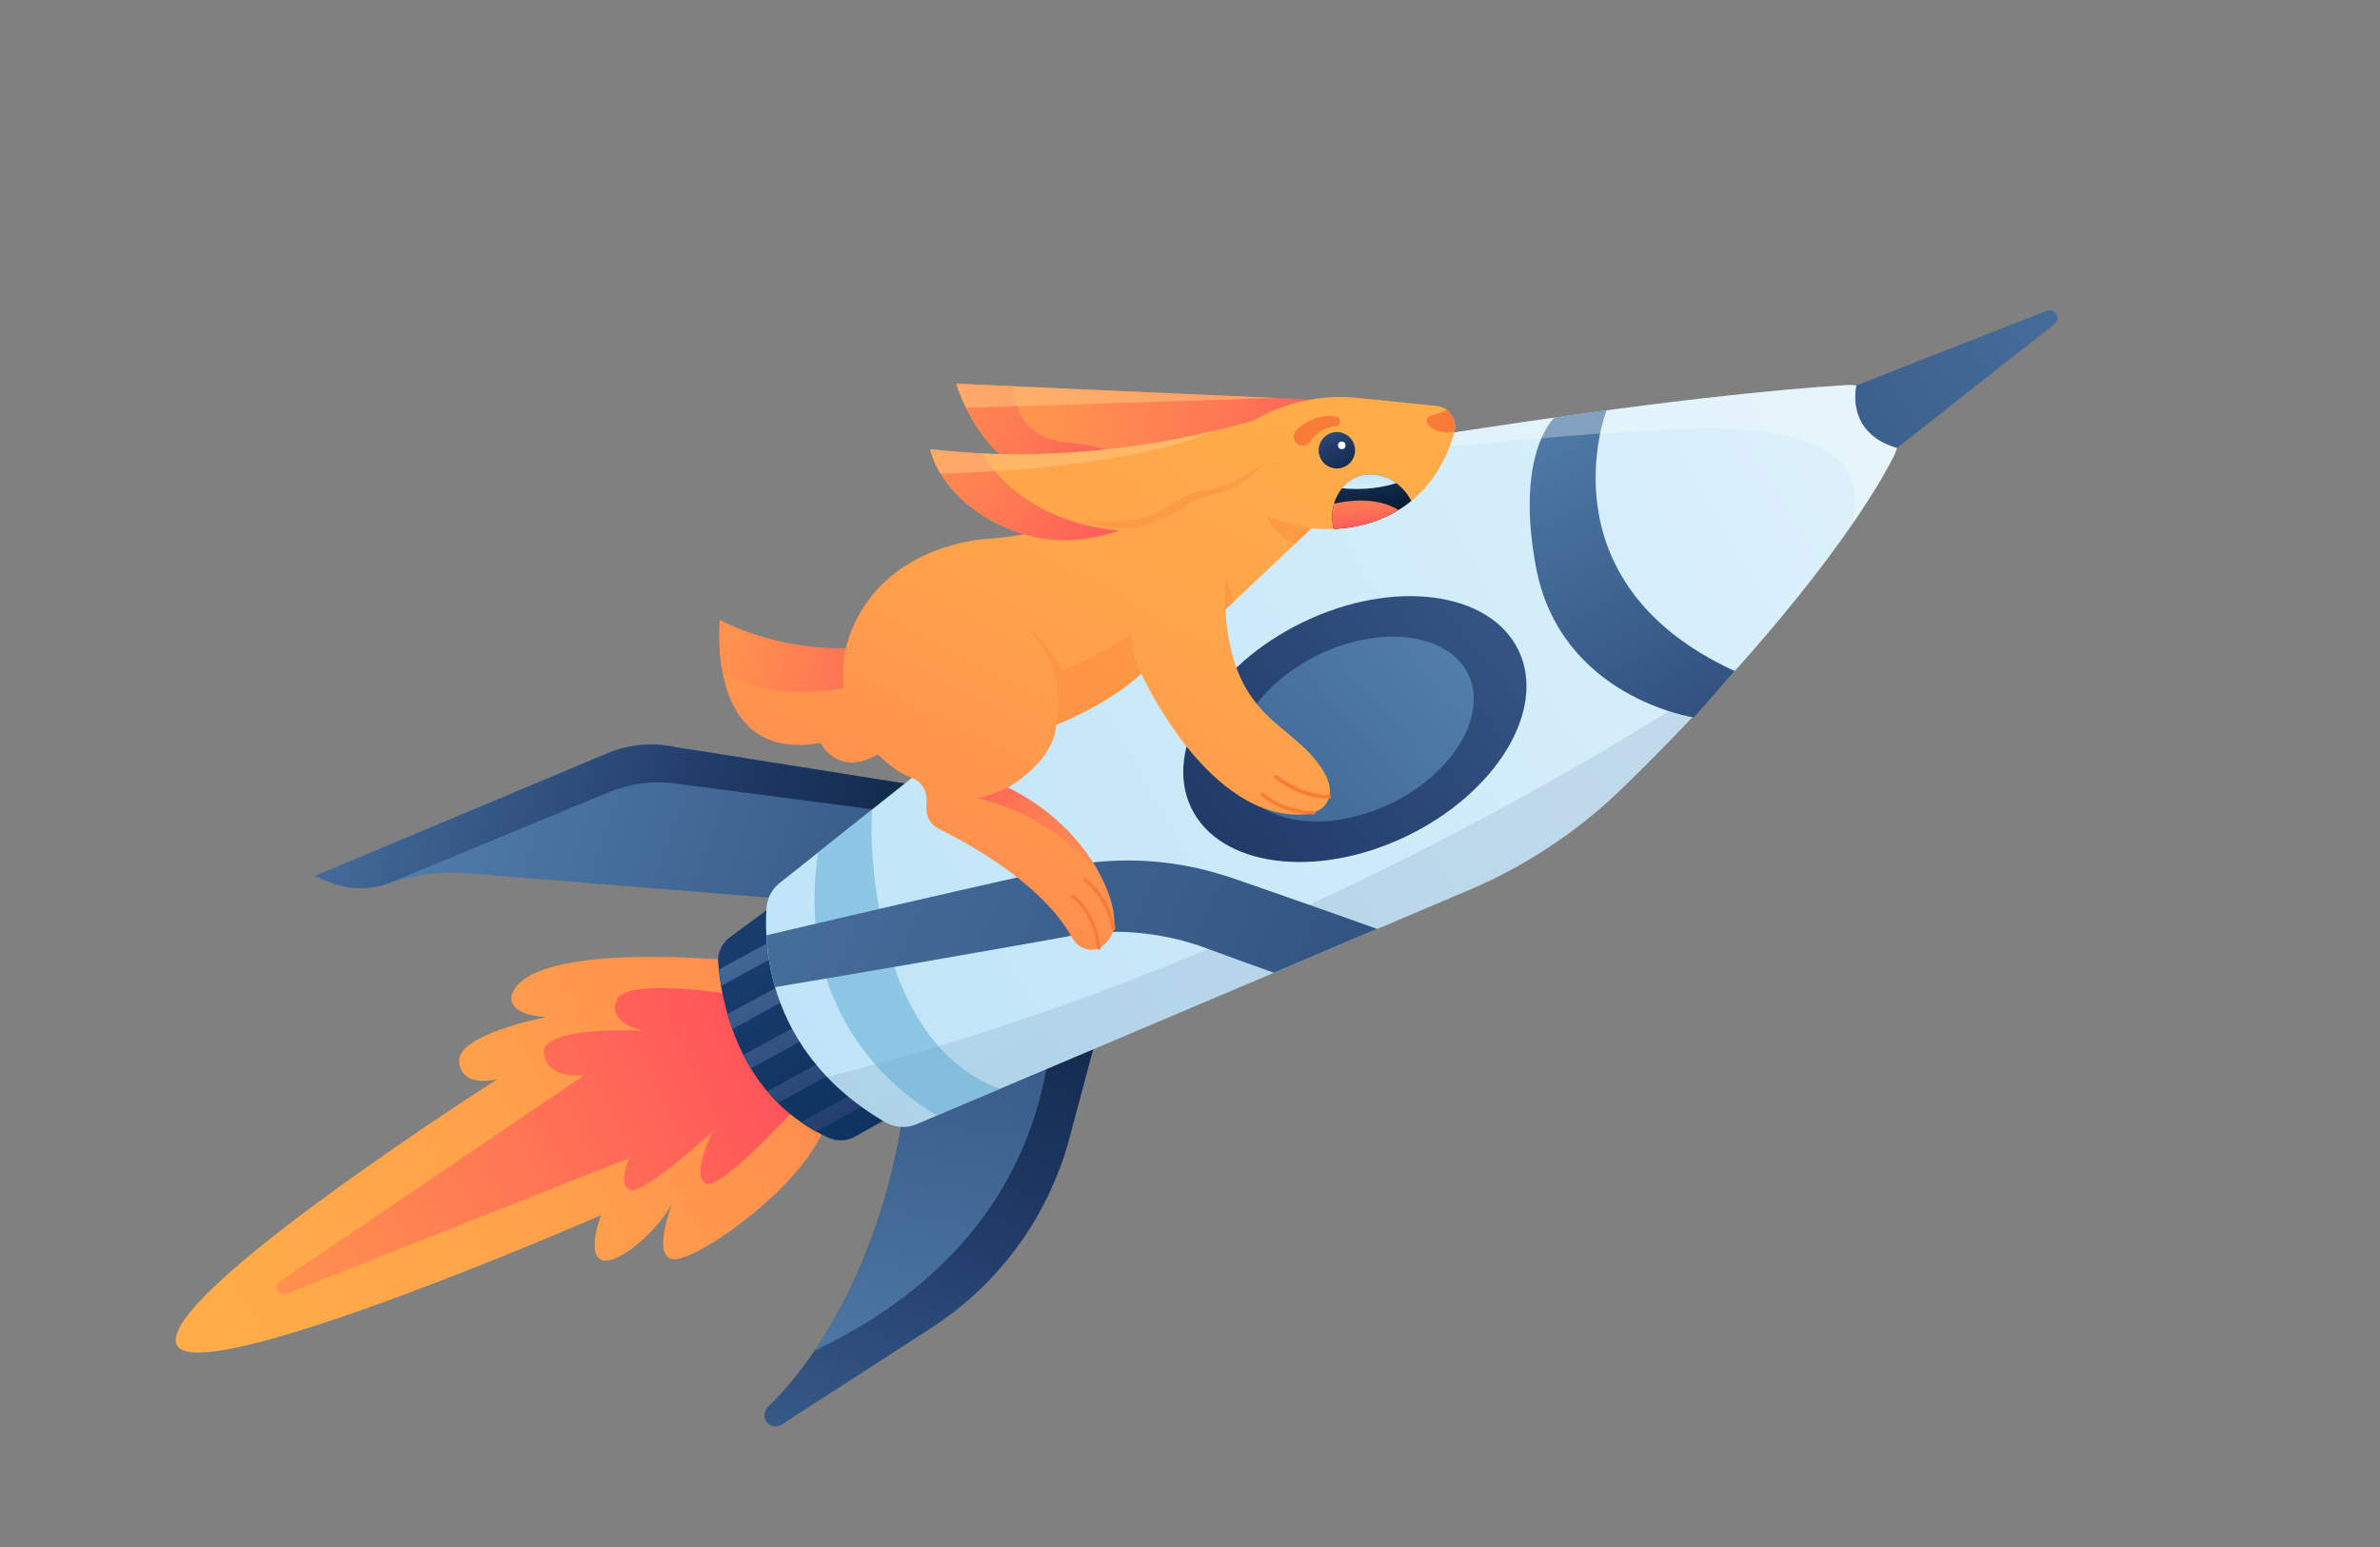 <?xml version="1.0" encoding="UTF-8" standalone="no"?>
<!-- Created with Keyshape -->
<svg xmlns="http://www.w3.org/2000/svg" width="1000" height="650" viewBox="0 0 1000 650" fill="none">
    <rect x="0" y="0" width="1000" height="650" fill="#808080" stroke="none"/>
    <defs>
        <linearGradient id="Gradient-0" x1="675.834" y1="222.438" x2="263.806" y2="132.574" gradientUnits="userSpaceOnUse">
            <stop offset="0" stop-color="#ff2a64"/>
            <stop offset="0.031" stop-color="#ff3462"/>
            <stop offset="0.169" stop-color="#ff595a"/>
            <stop offset="0.313" stop-color="#ff7854"/>
            <stop offset="0.463" stop-color="#ff904e"/>
            <stop offset="0.62" stop-color="#ffa24b"/>
            <stop offset="0.791" stop-color="#ffac49"/>
            <stop offset="1" stop-color="#ffaf48"/>
        </linearGradient>
        <linearGradient id="Gradient-1" x1="547.444" y1="239.157" x2="295.75" y2="50.317" gradientUnits="userSpaceOnUse">
            <stop offset="0" stop-color="#ff2a64"/>
            <stop offset="0.031" stop-color="#ff3462"/>
            <stop offset="0.169" stop-color="#ff595a"/>
            <stop offset="0.313" stop-color="#ff7854"/>
            <stop offset="0.463" stop-color="#ff904e"/>
            <stop offset="0.62" stop-color="#ffa24b"/>
            <stop offset="0.791" stop-color="#ffac49"/>
            <stop offset="1" stop-color="#ffaf48"/>
        </linearGradient>
        <linearGradient id="Gradient-2" x1="642.833" y1="289.695" x2="-38.943" y2="580.914" gradientUnits="userSpaceOnUse">
            <stop offset="0" stop-color="#ff2a64"/>
            <stop offset="0.031" stop-color="#ff3462"/>
            <stop offset="0.169" stop-color="#ff595a"/>
            <stop offset="0.313" stop-color="#ff7854"/>
            <stop offset="0.463" stop-color="#ff904e"/>
            <stop offset="0.62" stop-color="#ffa24b"/>
            <stop offset="0.791" stop-color="#ffac49"/>
            <stop offset="1" stop-color="#ffaf48"/>
        </linearGradient>
        <linearGradient id="Gradient-3" x1="425.92" y1="388.545" x2="-217.924" y2="641.285" gradientUnits="userSpaceOnUse">
            <stop offset="0" stop-color="#ff2a64"/>
            <stop offset="0.031" stop-color="#ff3462"/>
            <stop offset="0.169" stop-color="#ff595a"/>
            <stop offset="0.313" stop-color="#ff7854"/>
            <stop offset="0.463" stop-color="#ff904e"/>
            <stop offset="0.62" stop-color="#ffa24b"/>
            <stop offset="0.791" stop-color="#ffac49"/>
            <stop offset="1" stop-color="#ffaf48"/>
        </linearGradient>
        <linearGradient id="Gradient-4" x1="554.517" y1="452.424" x2="128.293" y2="262.97" gradientUnits="userSpaceOnUse">
            <stop offset="0" stop-color="#223c6a"/>
            <stop offset="1" stop-color="#5a8ab7"/>
        </linearGradient>
        <linearGradient id="Gradient-5" x1="453.978" y1="411.169" x2="157.047" y2="273.175" gradientUnits="userSpaceOnUse">
            <stop offset="0" stop-color="#03192e"/>
            <stop offset="0.5" stop-color="#223c6a"/>
            <stop offset="1" stop-color="#4a74a2"/>
        </linearGradient>
        <linearGradient id="Gradient-6" x1="467.038" y1="628.763" x2="329.947" y2="389.694" gradientUnits="userSpaceOnUse">
            <stop offset="0" stop-color="#002649"/>
            <stop offset="0.321" stop-color="#042a4f"/>
            <stop offset="0.748" stop-color="#0f3460"/>
            <stop offset="1" stop-color="#183d6d"/>
        </linearGradient>
        <linearGradient id="Gradient-7" x1="369.658" y1="463.174" x2="302.264" y2="323.203" gradientUnits="userSpaceOnUse">
            <stop offset="0" stop-color="#223c6a"/>
            <stop offset="1" stop-color="#5a8ab7"/>
        </linearGradient>
        <linearGradient id="Gradient-8" x1="366.894" y1="464.507" x2="299.495" y2="324.53" gradientUnits="userSpaceOnUse">
            <stop offset="0" stop-color="#223c6a"/>
            <stop offset="1" stop-color="#5a8ab7"/>
        </linearGradient>
        <linearGradient id="Gradient-9" x1="365.689" y1="465.082" x2="298.294" y2="325.112" gradientUnits="userSpaceOnUse">
            <stop offset="0" stop-color="#223c6a"/>
            <stop offset="1" stop-color="#5a8ab7"/>
        </linearGradient>
        <linearGradient id="Gradient-10" x1="365.732" y1="465.068" x2="298.337" y2="325.097" gradientUnits="userSpaceOnUse">
            <stop offset="0" stop-color="#223c6a"/>
            <stop offset="1" stop-color="#5a8ab7"/>
        </linearGradient>
        <linearGradient id="Gradient-11" x1="367.827" y1="464.051" x2="300.433" y2="324.081" gradientUnits="userSpaceOnUse">
            <stop offset="0" stop-color="#223c6a"/>
            <stop offset="1" stop-color="#5a8ab7"/>
        </linearGradient>
        <linearGradient id="Gradient-12" x1="468.713" y1="325.879" x2="330.308" y2="686.853" gradientUnits="userSpaceOnUse">
            <stop offset="0" stop-color="#03192e"/>
            <stop offset="0.5" stop-color="#223c6a"/>
            <stop offset="1" stop-color="#4a74a2"/>
        </linearGradient>
        <linearGradient id="Gradient-13" x1="452.758" y1="275.206" x2="361.422" y2="660.948" gradientUnits="userSpaceOnUse">
            <stop offset="0" stop-color="#223c6a"/>
            <stop offset="1" stop-color="#5a8ab7"/>
        </linearGradient>
        <linearGradient id="Gradient-14" x1="1368.19" y1="-48.779" x2="184.987" y2="492.348" gradientUnits="userSpaceOnUse">
            <stop offset="0" stop-color="#ffffff"/>
            <stop offset="1" stop-color="#b5e0f7"/>
        </linearGradient>
        <linearGradient id="Gradient-15" x1="676.042" y1="669.431" x2="541.153" y2="325.806" gradientUnits="userSpaceOnUse">
            <stop offset="0" stop-color="#002649"/>
            <stop offset="0.321" stop-color="#042a4f"/>
            <stop offset="0.748" stop-color="#0f3460"/>
            <stop offset="1" stop-color="#183d6d"/>
        </linearGradient>
        <linearGradient id="Gradient-16" x1="758.609" y1="552.839" x2="134.338" y2="224.414" gradientUnits="userSpaceOnUse">
            <stop offset="0" stop-color="#223c6a"/>
            <stop offset="1" stop-color="#5a8ab7"/>
        </linearGradient>
        <linearGradient id="Gradient-17" x1="758.389" y1="390.905" x2="662.483" y2="146.588" gradientUnits="userSpaceOnUse">
            <stop offset="0" stop-color="#223c6a"/>
            <stop offset="1" stop-color="#5a8ab7"/>
        </linearGradient>
        <linearGradient id="Gradient-18" x1="272.567" y1="544.538" x2="807.115" y2="163.688" gradientUnits="userSpaceOnUse">
            <stop offset="0" stop-color="#03192e"/>
            <stop offset="0.5" stop-color="#223c6a"/>
            <stop offset="1" stop-color="#4a74a2"/>
        </linearGradient>
        <linearGradient id="Gradient-19" x1="377.235" y1="479.588" x2="684.876" y2="246.781" gradientUnits="userSpaceOnUse">
            <stop offset="0" stop-color="#223c6a"/>
            <stop offset="1" stop-color="#5a8ab7"/>
        </linearGradient>
        <linearGradient id="Gradient-20" x1="238.857" y1="629.517" x2="621.651" y2="31.08" gradientUnits="userSpaceOnUse">
            <stop offset="0" stop-color="#ff2a64"/>
            <stop offset="0.031" stop-color="#ff3462"/>
            <stop offset="0.169" stop-color="#ff595a"/>
            <stop offset="0.313" stop-color="#ff7854"/>
            <stop offset="0.463" stop-color="#ff904e"/>
            <stop offset="0.62" stop-color="#ffa24b"/>
            <stop offset="0.791" stop-color="#ffac49"/>
            <stop offset="1" stop-color="#ffaf48"/>
        </linearGradient>
        <linearGradient id="Gradient-21" x1="447.044" y1="306.477" x2="200.409" y2="193.95" gradientUnits="userSpaceOnUse">
            <stop offset="0" stop-color="#ff2a64"/>
            <stop offset="0.031" stop-color="#ff3462"/>
            <stop offset="0.169" stop-color="#ff595a"/>
            <stop offset="0.313" stop-color="#ff7854"/>
            <stop offset="0.463" stop-color="#ff904e"/>
            <stop offset="0.62" stop-color="#ffa24b"/>
            <stop offset="0.791" stop-color="#ffac49"/>
            <stop offset="1" stop-color="#ffaf48"/>
        </linearGradient>
        <linearGradient id="Gradient-22" x1="553.894" y1="279.224" x2="302.201" y2="90.385" gradientUnits="userSpaceOnUse">
            <stop offset="0" stop-color="#ff2a64"/>
            <stop offset="0.031" stop-color="#ff3462"/>
            <stop offset="0.169" stop-color="#ff595a"/>
            <stop offset="0.313" stop-color="#ff7854"/>
            <stop offset="0.463" stop-color="#ff904e"/>
            <stop offset="0.62" stop-color="#ffa24b"/>
            <stop offset="0.791" stop-color="#ffac49"/>
            <stop offset="1" stop-color="#ffaf48"/>
        </linearGradient>
        <linearGradient id="Gradient-23" x1="391.815" y1="283.421" x2="586.309" y2="459.66" gradientUnits="userSpaceOnUse">
            <stop offset="0" stop-color="#ff2a64"/>
            <stop offset="0.031" stop-color="#ff3462"/>
            <stop offset="0.169" stop-color="#ff595a"/>
            <stop offset="0.313" stop-color="#ff7854"/>
            <stop offset="0.463" stop-color="#ff904e"/>
            <stop offset="0.62" stop-color="#ffa24b"/>
            <stop offset="0.791" stop-color="#ffac49"/>
            <stop offset="1" stop-color="#ffaf48"/>
        </linearGradient>
        <linearGradient id="Gradient-24" x1="609.748" y1="226.901" x2="606.917" y2="178.381" gradientUnits="userSpaceOnUse">
            <stop offset="0" stop-color="#03192e"/>
            <stop offset="0.5" stop-color="#223c6a"/>
            <stop offset="1" stop-color="#4a74a2"/>
        </linearGradient>
        <linearGradient id="Gradient-25" x1="606.668" y1="242.458" x2="607.042" y2="177.69" gradientUnits="userSpaceOnUse">
            <stop offset="0" stop-color="#ff2a64"/>
            <stop offset="0.031" stop-color="#ff3462"/>
            <stop offset="0.169" stop-color="#ff595a"/>
            <stop offset="0.313" stop-color="#ff7854"/>
            <stop offset="0.463" stop-color="#ff904e"/>
            <stop offset="0.62" stop-color="#ffa24b"/>
            <stop offset="0.791" stop-color="#ffac49"/>
            <stop offset="1" stop-color="#ffaf48"/>
        </linearGradient>
        <linearGradient id="Gradient-26" x1="607.583" y1="230.259" x2="610.564" y2="202.798" gradientUnits="userSpaceOnUse">
            <stop offset="0" stop-color="#ffffff"/>
            <stop offset="1" stop-color="#b5e0f7"/>
        </linearGradient>
        <linearGradient id="Gradient-27" x1="604.527" y1="216.409" x2="588.188" y2="174.787" gradientUnits="userSpaceOnUse">
            <stop offset="0" stop-color="#03192e"/>
            <stop offset="0.5" stop-color="#223c6a"/>
            <stop offset="1" stop-color="#4a74a2"/>
        </linearGradient>
        <linearGradient id="Gradient-28" x1="581.046" y1="334.527" x2="1093" y2="58.864" gradientUnits="userSpaceOnUse">
            <stop offset="0" stop-color="#223c6a"/>
            <stop offset="1" stop-color="#5a8ab7"/>
        </linearGradient>
        <clipPath id="ClipPath-1">
            <path d="M606.746,347.652C606.309,347.824,605.934,347.971,605.472,348.08C579.953,357.233,554.475,352.173,546.142,336.637C545.65,335.749,545.22,334.837,544.827,333.838C543.272,329.693,542.977,325.269,543.741,320.789C543.986,319.396,544.319,318.04,544.776,316.636C546.314,311.925,549.06,307.172,552.8,302.749C553.918,301.373,555.084,300.123,556.376,298.823C563.02,292.252,571.813,286.566,582.165,282.647L582.477,282.524C608.623,272.765,634.984,278.054,643.051,294.2C643.408,294.924,643.764,295.649,643.996,296.423C646.286,302.441,645.87,309.09,643.299,315.576C642.78,317.005,642.086,318.358,641.354,319.799C638.795,324.478,635.166,329.001,630.668,333.145C629.352,334.382,627.925,335.519,626.435,336.68C620.888,341.092,614.2,344.798,606.746,347.652Z" fill="url(#Gradient-19)" transform="translate(215.809,633.555) translate(-594.415,-315.129)"/>
        </clipPath>
    </defs>
    <style>
@keyframes a0_do { 0% { stroke-dashoffset: 0px; } 100% { stroke-dashoffset: 17536px; } }
@keyframes a1_do { 0% { stroke-dashoffset: 0px; } 100% { stroke-dashoffset: 8768px; } }
@keyframes a2_t { 0% { transform: translate(471.142px,370.903px) rotate(-5deg) translate(-412.548px,-214.902px); animation-timing-function: cubic-bezier(0.42,0,0.58,1); } 50% { transform: translate(528.825px,332.379px) rotate(-5deg) translate(-412.548px,-214.902px); animation-timing-function: cubic-bezier(0.42,0,0.58,1); } 100% { transform: translate(471.142px,370.903px) rotate(-5deg) translate(-412.548px,-214.902px); } }
@keyframes ear-left_t { 0% { transform: translate(507.263px,20.189px) rotate(0deg) translate(-145.498px,-20.189px); animation-timing-function: cubic-bezier(0.42,0,0.58,1); } 15% { transform: translate(507.263px,20.189px) rotate(-10deg) translate(-145.498px,-20.189px); animation-timing-function: cubic-bezier(0.42,0,0.58,1); } 27.5% { transform: translate(507.263px,20.189px) rotate(0deg) translate(-145.498px,-20.189px); animation-timing-function: cubic-bezier(0.42,0,0.58,1); } 40% { transform: translate(507.263px,20.189px) rotate(-10deg) translate(-145.498px,-20.189px); animation-timing-function: cubic-bezier(0.42,0,0.58,1); } 52.5% { transform: translate(507.263px,20.189px) rotate(0deg) translate(-145.498px,-20.189px); animation-timing-function: cubic-bezier(0.42,0,0.58,1); } 65% { transform: translate(507.263px,20.189px) rotate(-10deg) translate(-145.498px,-20.189px); animation-timing-function: cubic-bezier(0.42,0,0.58,1); } 77.5% { transform: translate(507.263px,20.189px) rotate(0deg) translate(-145.498px,-20.189px); animation-timing-function: cubic-bezier(0.42,0,0.58,1); } 90% { transform: translate(507.263px,20.189px) rotate(-10deg) translate(-145.498px,-20.189px); animation-timing-function: cubic-bezier(0.42,0,0.58,1); } 100% { transform: translate(507.263px,20.189px) rotate(0deg) translate(-145.498px,-20.189px); } }
@keyframes fire2_t { 0% { transform: translate(261.111px,260.295px) scale(1,1) translate(-339.704px,-416.296px); animation-timing-function: cubic-bezier(0.42,0,0.58,1); } 2.425% { transform: translate(261.111px,260.295px) scale(0.8,0.8) translate(-339.704px,-416.296px); animation-timing-function: cubic-bezier(0.42,0,0.58,1); } 4.875% { transform: translate(261.111px,260.295px) scale(1,1) translate(-339.704px,-416.296px); animation-timing-function: cubic-bezier(0.42,0,0.58,1); } 7.4% { transform: translate(261.111px,260.295px) scale(0.8,0.8) translate(-339.704px,-416.296px); animation-timing-function: cubic-bezier(0.42,0,0.58,1); } 9.9% { transform: translate(261.111px,260.295px) scale(1,1) translate(-339.704px,-416.296px); animation-timing-function: cubic-bezier(0.42,0,0.58,1); } 12.45% { transform: translate(261.111px,260.295px) scale(0.8,0.8) translate(-339.704px,-416.296px); animation-timing-function: cubic-bezier(0.42,0,0.58,1); } 14.9% { transform: translate(261.111px,260.295px) scale(1,1) translate(-339.704px,-416.296px); animation-timing-function: cubic-bezier(0.42,0,0.58,1); } 17.375% { transform: translate(261.111px,260.295px) scale(0.8,0.8) translate(-339.704px,-416.296px); animation-timing-function: cubic-bezier(0.42,0,0.58,1); } 19.975% { transform: translate(261.111px,260.295px) scale(1,1) translate(-339.704px,-416.296px); animation-timing-function: cubic-bezier(0.42,0,0.58,1); } 22.4% { transform: translate(261.111px,260.295px) scale(0.8,0.8) translate(-339.704px,-416.296px); animation-timing-function: cubic-bezier(0.42,0,0.58,1); } 24.925% { transform: translate(261.111px,260.295px) scale(1,1) translate(-339.704px,-416.296px); animation-timing-function: cubic-bezier(0.42,0,0.58,1); } 27.4% { transform: translate(261.111px,260.295px) scale(0.8,0.8) translate(-339.704px,-416.296px); animation-timing-function: cubic-bezier(0.42,0,0.58,1); } 29.95% { transform: translate(261.111px,260.295px) scale(1,1) translate(-339.704px,-416.296px); animation-timing-function: cubic-bezier(0.42,0,0.58,1); } 32.425% { transform: translate(261.111px,260.295px) scale(0.8,0.8) translate(-339.704px,-416.296px); animation-timing-function: cubic-bezier(0.42,0,0.58,1); } 34.925% { transform: translate(261.111px,260.295px) scale(1,1) translate(-339.704px,-416.296px); animation-timing-function: cubic-bezier(0.42,0,0.58,1); } 37.45% { transform: translate(261.111px,260.295px) scale(0.8,0.8) translate(-339.704px,-416.296px); animation-timing-function: cubic-bezier(0.42,0,0.58,1); } 39.95% { transform: translate(261.111px,260.295px) scale(1,1) translate(-339.704px,-416.296px); animation-timing-function: cubic-bezier(0.42,0,0.58,1); } 42.475% { transform: translate(261.111px,260.295px) scale(0.8,0.8) translate(-339.704px,-416.296px); animation-timing-function: cubic-bezier(0.42,0,0.58,1); } 44.9% { transform: translate(261.111px,260.295px) scale(1,1) translate(-339.704px,-416.296px); animation-timing-function: cubic-bezier(0.42,0,0.58,1); } 47.375% { transform: translate(261.111px,260.295px) scale(0.8,0.8) translate(-339.704px,-416.296px); animation-timing-function: cubic-bezier(0.42,0,0.58,1); } 49.925% { transform: translate(261.111px,260.295px) scale(1,1) translate(-339.704px,-416.296px); animation-timing-function: cubic-bezier(0.42,0,0.58,1); } 52.425% { transform: translate(261.111px,260.295px) scale(0.8,0.8) translate(-339.704px,-416.296px); animation-timing-function: cubic-bezier(0.42,0,0.58,1); } 54.975% { transform: translate(261.111px,260.295px) scale(1,1) translate(-339.704px,-416.296px); animation-timing-function: cubic-bezier(0.42,0,0.58,1); } 57.425% { transform: translate(261.111px,260.295px) scale(0.8,0.8) translate(-339.704px,-416.296px); animation-timing-function: cubic-bezier(0.42,0,0.58,1); } 60% { transform: translate(261.111px,260.295px) scale(1,1) translate(-339.704px,-416.296px); animation-timing-function: cubic-bezier(0.42,0,0.58,1); } 62.45% { transform: translate(261.111px,260.295px) scale(0.8,0.8) translate(-339.704px,-416.296px); animation-timing-function: cubic-bezier(0.42,0,0.58,1); } 64.9% { transform: translate(261.111px,260.295px) scale(1,1) translate(-339.704px,-416.296px); animation-timing-function: cubic-bezier(0.42,0,0.58,1); } 67.425% { transform: translate(261.111px,260.295px) scale(0.8,0.8) translate(-339.704px,-416.296px); animation-timing-function: cubic-bezier(0.42,0,0.58,1); } 69.95% { transform: translate(261.111px,260.295px) scale(1,1) translate(-339.704px,-416.296px); animation-timing-function: cubic-bezier(0.42,0,0.58,1); } 72.475% { transform: translate(261.111px,260.295px) scale(0.8,0.8) translate(-339.704px,-416.296px); animation-timing-function: cubic-bezier(0.42,0,0.58,1); } 74.95% { transform: translate(261.111px,260.295px) scale(1,1) translate(-339.704px,-416.296px); animation-timing-function: cubic-bezier(0.42,0,0.58,1); } 77.4% { transform: translate(261.111px,260.295px) scale(0.8,0.8) translate(-339.704px,-416.296px); animation-timing-function: cubic-bezier(0.42,0,0.58,1); } 79.975% { transform: translate(261.111px,260.295px) scale(1,1) translate(-339.704px,-416.296px); animation-timing-function: cubic-bezier(0.42,0,0.58,1); } 82.475% { transform: translate(261.111px,260.295px) scale(0.8,0.8) translate(-339.704px,-416.296px); animation-timing-function: cubic-bezier(0.42,0,0.58,1); } 85% { transform: translate(261.111px,260.295px) scale(1,1) translate(-339.704px,-416.296px); animation-timing-function: cubic-bezier(0.42,0,0.58,1); } 87.425% { transform: translate(261.111px,260.295px) scale(0.8,0.8) translate(-339.704px,-416.296px); animation-timing-function: cubic-bezier(0.42,0,0.58,1); } 90.025% { transform: translate(261.111px,260.295px) scale(1,1) translate(-339.704px,-416.296px); animation-timing-function: cubic-bezier(0.42,0,0.58,1); } 92.45% { transform: translate(261.111px,260.295px) scale(0.8,0.8) translate(-339.704px,-416.296px); animation-timing-function: cubic-bezier(0.42,0,0.58,1); } 94.925% { transform: translate(261.111px,260.295px) scale(1,1) translate(-339.704px,-416.296px); animation-timing-function: cubic-bezier(0.42,0,0.58,1); } 97.45% { transform: translate(261.111px,260.295px) scale(0.8,0.8) translate(-339.704px,-416.296px); animation-timing-function: cubic-bezier(0.42,0,0.58,1); } 100% { transform: translate(261.111px,260.295px) scale(1,1) translate(-339.704px,-416.296px); } }
@keyframes fire1_t { 0% { transform: translate(260.51px,276.302px) scale(1,1) translate(-339.104px,-432.303px); animation-timing-function: cubic-bezier(0.42,0,0.58,1); } 2.5% { transform: translate(260.51px,276.302px) scale(0.6,0.6) translate(-339.104px,-432.303px); animation-timing-function: cubic-bezier(0.42,0,0.58,1); } 5% { transform: translate(260.51px,276.302px) scale(1,1) translate(-339.104px,-432.303px); animation-timing-function: cubic-bezier(0.42,0,0.58,1); } 7.5% { transform: translate(260.51px,276.302px) scale(0.6,0.6) translate(-339.104px,-432.303px); animation-timing-function: cubic-bezier(0.42,0,0.58,1); } 10% { transform: translate(260.51px,276.302px) scale(1,1) translate(-339.104px,-432.303px); animation-timing-function: cubic-bezier(0.42,0,0.58,1); } 12.5% { transform: translate(260.51px,276.302px) scale(0.6,0.6) translate(-339.104px,-432.303px); animation-timing-function: cubic-bezier(0.42,0,0.58,1); } 15% { transform: translate(260.51px,276.302px) scale(1,1) translate(-339.104px,-432.303px); animation-timing-function: cubic-bezier(0.42,0,0.58,1); } 17.5% { transform: translate(260.51px,276.302px) scale(0.6,0.6) translate(-339.104px,-432.303px); animation-timing-function: cubic-bezier(0.42,0,0.58,1); } 20% { transform: translate(260.51px,276.302px) scale(1,1) translate(-339.104px,-432.303px); animation-timing-function: cubic-bezier(0.42,0,0.58,1); } 22.5% { transform: translate(260.51px,276.302px) scale(0.6,0.6) translate(-339.104px,-432.303px); animation-timing-function: cubic-bezier(0.42,0,0.58,1); } 25% { transform: translate(260.51px,276.302px) scale(1,1) translate(-339.104px,-432.303px); animation-timing-function: cubic-bezier(0.42,0,0.58,1); } 27.5% { transform: translate(260.51px,276.302px) scale(0.6,0.6) translate(-339.104px,-432.303px); animation-timing-function: cubic-bezier(0.42,0,0.58,1); } 30% { transform: translate(260.51px,276.302px) scale(1,1) translate(-339.104px,-432.303px); animation-timing-function: cubic-bezier(0.42,0,0.58,1); } 32.5% { transform: translate(260.51px,276.302px) scale(0.6,0.6) translate(-339.104px,-432.303px); animation-timing-function: cubic-bezier(0.42,0,0.58,1); } 35% { transform: translate(260.51px,276.302px) scale(1,1) translate(-339.104px,-432.303px); animation-timing-function: cubic-bezier(0.42,0,0.58,1); } 37.5% { transform: translate(260.51px,276.302px) scale(0.6,0.6) translate(-339.104px,-432.303px); animation-timing-function: cubic-bezier(0.42,0,0.58,1); } 40% { transform: translate(260.51px,276.302px) scale(1,1) translate(-339.104px,-432.303px); animation-timing-function: cubic-bezier(0.42,0,0.58,1); } 42.5% { transform: translate(260.51px,276.302px) scale(0.6,0.6) translate(-339.104px,-432.303px); animation-timing-function: cubic-bezier(0.42,0,0.58,1); } 45% { transform: translate(260.51px,276.302px) scale(1,1) translate(-339.104px,-432.303px); animation-timing-function: cubic-bezier(0.42,0,0.58,1); } 47.5% { transform: translate(260.51px,276.302px) scale(0.6,0.6) translate(-339.104px,-432.303px); animation-timing-function: cubic-bezier(0.42,0,0.58,1); } 50% { transform: translate(260.51px,276.302px) scale(1,1) translate(-339.104px,-432.303px); animation-timing-function: cubic-bezier(0.42,0,0.58,1); } 52.5% { transform: translate(260.51px,276.302px) scale(0.6,0.6) translate(-339.104px,-432.303px); animation-timing-function: cubic-bezier(0.42,0,0.58,1); } 55% { transform: translate(260.51px,276.302px) scale(1,1) translate(-339.104px,-432.303px); animation-timing-function: cubic-bezier(0.42,0,0.58,1); } 57.5% { transform: translate(260.51px,276.302px) scale(0.6,0.6) translate(-339.104px,-432.303px); animation-timing-function: cubic-bezier(0.42,0,0.58,1); } 60% { transform: translate(260.51px,276.302px) scale(1,1) translate(-339.104px,-432.303px); animation-timing-function: cubic-bezier(0.42,0,0.58,1); } 62.5% { transform: translate(260.51px,276.302px) scale(0.6,0.6) translate(-339.104px,-432.303px); animation-timing-function: cubic-bezier(0.42,0,0.58,1); } 65% { transform: translate(260.51px,276.302px) scale(1,1) translate(-339.104px,-432.303px); animation-timing-function: cubic-bezier(0.42,0,0.58,1); } 67.5% { transform: translate(260.51px,276.302px) scale(0.6,0.6) translate(-339.104px,-432.303px); animation-timing-function: cubic-bezier(0.42,0,0.58,1); } 70% { transform: translate(260.51px,276.302px) scale(1,1) translate(-339.104px,-432.303px); animation-timing-function: cubic-bezier(0.42,0,0.58,1); } 72.5% { transform: translate(260.51px,276.302px) scale(0.6,0.6) translate(-339.104px,-432.303px); animation-timing-function: cubic-bezier(0.42,0,0.58,1); } 75% { transform: translate(260.51px,276.302px) scale(1,1) translate(-339.104px,-432.303px); animation-timing-function: cubic-bezier(0.42,0,0.58,1); } 77.5% { transform: translate(260.51px,276.302px) scale(0.6,0.6) translate(-339.104px,-432.303px); animation-timing-function: cubic-bezier(0.42,0,0.58,1); } 80% { transform: translate(260.51px,276.302px) scale(1,1) translate(-339.104px,-432.303px); animation-timing-function: cubic-bezier(0.42,0,0.58,1); } 82.5% { transform: translate(260.51px,276.302px) scale(0.6,0.6) translate(-339.104px,-432.303px); animation-timing-function: cubic-bezier(0.42,0,0.58,1); } 85% { transform: translate(260.51px,276.302px) scale(1,1) translate(-339.104px,-432.303px); animation-timing-function: cubic-bezier(0.42,0,0.58,1); } 87.5% { transform: translate(260.51px,276.302px) scale(0.6,0.6) translate(-339.104px,-432.303px); animation-timing-function: cubic-bezier(0.42,0,0.58,1); } 90% { transform: translate(260.51px,276.302px) scale(1,1) translate(-339.104px,-432.303px); animation-timing-function: cubic-bezier(0.42,0,0.58,1); } 92.5% { transform: translate(260.51px,276.302px) scale(0.6,0.6) translate(-339.104px,-432.303px); animation-timing-function: cubic-bezier(0.42,0,0.58,1); } 95% { transform: translate(260.51px,276.302px) scale(1,1) translate(-339.104px,-432.303px); animation-timing-function: cubic-bezier(0.42,0,0.58,1); } 97.5% { transform: translate(260.51px,276.302px) scale(0.6,0.6) translate(-339.104px,-432.303px); animation-timing-function: cubic-bezier(0.42,0,0.58,1); } 100% { transform: translate(260.51px,276.302px) scale(1,1) translate(-339.104px,-432.303px); } }
@keyframes shiny_t { 0% { transform: translate(224.979px,302.247px) rotate(5deg) translate(-200.832px,-285.831px); } 12.5% { transform: translate(224.979px,302.247px) rotate(5deg) translate(-200.832px,-285.831px); animation-timing-function: cubic-bezier(0.42,0,0.58,1); } 50% { transform: translate(200.067px,586.991px) rotate(5deg) translate(-200.832px,-285.831px); animation-timing-function: cubic-bezier(0.42,0,0.58,1); } 62.5% { transform: translate(200.067px,586.991px) rotate(5deg) translate(-200.832px,-285.831px); animation-timing-function: cubic-bezier(0.42,0,0.58,1); } 100% { transform: translate(166.364px,972.219px) rotate(5deg) translate(-200.832px,-285.831px); } }
@keyframes tail_t { 0% { transform: translate(337.789px,112.664px) rotate(0deg) translate(-91.972px,-114.506px); animation-timing-function: cubic-bezier(0.42,0,0.58,1); } 8.325% { transform: translate(337.789px,112.664px) rotate(-10deg) translate(-91.972px,-114.506px); animation-timing-function: cubic-bezier(0.42,0,0.58,1); } 16.65% { transform: translate(337.789px,112.664px) rotate(0deg) translate(-91.972px,-114.506px); animation-timing-function: cubic-bezier(0.42,0,0.58,1); } 25% { transform: translate(337.789px,112.664px) rotate(-10deg) translate(-91.972px,-114.506px); animation-timing-function: cubic-bezier(0.42,0,0.58,1); } 33.325% { transform: translate(337.789px,112.664px) rotate(0deg) translate(-91.972px,-114.506px); animation-timing-function: cubic-bezier(0.42,0,0.58,1); } 41.65% { transform: translate(337.789px,112.664px) rotate(-10deg) translate(-91.972px,-114.506px); animation-timing-function: cubic-bezier(0.42,0,0.58,1); } 50% { transform: translate(337.789px,112.664px) rotate(0deg) translate(-91.972px,-114.506px); animation-timing-function: cubic-bezier(0.42,0,0.58,1); } 58.325% { transform: translate(337.789px,112.664px) rotate(-10deg) translate(-91.972px,-114.506px); animation-timing-function: cubic-bezier(0.42,0,0.58,1); } 66.65% { transform: translate(337.789px,112.664px) rotate(0deg) translate(-91.972px,-114.506px); animation-timing-function: cubic-bezier(0.42,0,0.58,1); } 75% { transform: translate(337.789px,112.664px) rotate(-10deg) translate(-91.972px,-114.506px); animation-timing-function: cubic-bezier(0.42,0,0.58,1); } 83.325% { transform: translate(337.789px,112.664px) rotate(0deg) translate(-91.972px,-114.506px); animation-timing-function: cubic-bezier(0.42,0,0.58,1); } 91.65% { transform: translate(337.789px,112.664px) rotate(-10deg) translate(-91.972px,-114.506px); animation-timing-function: cubic-bezier(0.42,0,0.58,1); } 100% { transform: translate(337.789px,112.664px) rotate(0deg) translate(-91.972px,-114.506px); } }
@keyframes ear_right_t { 0% { transform: translate(490.39px,33.559px) rotate(10deg) translate(-250.465px,-10.432px); animation-timing-function: cubic-bezier(0.42,0,0.58,1); } 12.45% { transform: translate(490.39px,33.559px) rotate(0deg) translate(-250.465px,-10.432px); animation-timing-function: cubic-bezier(0.42,0,0.58,1); } 24.975% { transform: translate(490.39px,33.559px) rotate(10deg) translate(-250.465px,-10.432px); animation-timing-function: cubic-bezier(0.42,0,0.58,1); } 37.475% { transform: translate(490.39px,33.559px) rotate(0deg) translate(-250.465px,-10.432px); animation-timing-function: cubic-bezier(0.42,0,0.58,1); } 49.95% { transform: translate(490.39px,33.559px) rotate(10deg) translate(-250.465px,-10.432px); animation-timing-function: cubic-bezier(0.42,0,0.58,1); } 62.475% { transform: translate(490.39px,33.559px) rotate(0deg) translate(-250.465px,-10.432px); animation-timing-function: cubic-bezier(0.42,0,0.58,1); } 74.975% { transform: translate(490.39px,33.559px) rotate(10deg) translate(-250.465px,-10.432px); animation-timing-function: cubic-bezier(0.42,0,0.58,1); } 87.5% { transform: translate(490.39px,33.559px) rotate(0deg) translate(-250.465px,-10.432px); animation-timing-function: cubic-bezier(0.42,0,0.58,1); } 100% { transform: translate(490.39px,33.559px) rotate(10deg) translate(-250.465px,-10.432px); } }
@keyframes a3_do { 0% { stroke-dashoffset: 0px; } 100% { stroke-dashoffset: 8768px; } }
@keyframes a4_do { 0% { stroke-dashoffset: 0px; } 100% { stroke-dashoffset: 8768px; } }
    </style>
    <g id="lines-front-2" display="none" transform="translate(379.147,271.822) translate(-466.488,-287.687)">
        <path d="M0,0L932.977,-575.374" fill="none" stroke="#cdd3e1" stroke-width="2" stroke-dasharray="200 1096" stroke-dashoffset="0" stroke-linecap="round" stroke-linejoin="round" transform="translate(-30,385.374)" style="animation: 4s linear infinite both a0_do;"/>
        <path d="M0,0L932.977,-575.374" fill="none" stroke="#cdd3e1" stroke-width="2" stroke-dasharray="50 500" stroke-dashoffset="0" stroke-linecap="round" stroke-linejoin="round" transform="translate(189.9,718.757)" style="animation: 4s linear infinite both a1_do;"/>
    </g>
    <g transform="translate(471.142,370.903) rotate(-5) translate(-412.548,-214.902)" style="animation: 4s linear infinite both a2_t;">
        <g id="ear-left" transform="translate(507.263,20.189) translate(-145.498,-20.189)" style="animation: 4s linear infinite both ear-left_t;">
            <g transform="translate(73.816,29.306) translate(-73.816,-29.306)">
                <path d="M440.36,156.002C440.36,156.002,449.185,199.593,483.193,199.214C517.201,198.835,512.802,214.614,512.802,214.614L587.99,175.587L440.36,156.002Z" fill="url(#Gradient-0)" transform="translate(73.816,29.307) translate(-514.175,-185.308)"/>
                <path d="M483.5,184.393C464.74,180.66,463.699,164.423,463.908,159.081L440.36,156.002C440.36,156.002,449.185,199.593,483.193,199.214C507.223,198.933,512.068,206.687,512.823,211.363L516.748,201.536C514.682,195.356,506.017,188.886,483.5,184.393Z" fill="url(#Gradient-1)" transform="translate(38.195,27.681) translate(-478.554,-183.683)"/>
                <path opacity="0.5" d="M573.913,173.689L440.359,156.001C440.359,156.001,441.227,160.416,443.58,166.41L573.913,173.689Z" fill="#FFCA83" transform="translate(66.777,8.844) translate(-507.136,-164.845)"/>
            </g>
        </g>
        <path id="fire2" d="M321.522,388.566C321.522,388.566,239.644,373.651,231.727,396.071C231.727,396.071,228.986,403.777,245.738,406.064C245.738,406.064,207.41,409.941,207.422,421.537C207.435,433.134,222.812,430.269,222.812,430.269C222.812,430.269,73.734,507.957,78.716,529.277C83.698,550.597,261.21,491.003,261.21,491.003C261.21,491.003,253.383,507.046,260.03,509.842C266.589,512.6,285.211,499.093,291.646,488.135C291.646,488.135,279.885,511.776,290.757,512.12C301.629,512.464,346.239,486.593,358.03,462.292C369.772,437.867,321.522,388.566,321.522,388.566Z" fill="url(#Gradient-2)" transform="translate(261.111,260.295) translate(-339.704,-416.296)" style="animation: 4s linear infinite both fire2_t;"/>
        <path id="fire1" d="M326.253,403.929C326.253,403.929,279.994,391.823,275.433,401.684C270.936,411.52,286.306,415.431,286.306,415.431C286.306,415.431,243.31,409.25,243.197,420.896C243.085,432.541,259.295,431.799,259.295,431.799L124.359,506.963C121.283,508.674,123.209,513.395,126.554,512.37L275.068,468.123C275.068,468.123,268.6,480.101,274.881,481.599C281.137,483.035,311.131,459.947,311.131,459.947C311.131,459.947,300.498,476.732,305.886,481.462C311.274,486.193,348.078,452.001,348.078,452.001L326.253,403.929Z" fill="url(#Gradient-3)" transform="translate(260.51,276.302) translate(-339.104,-432.303)" style="animation: 4s linear infinite both fire1_t;"/>
        <path d="M309.352,297.718L407.623,322.267L344.111,364.421L217.495,342.928C206.458,341.064,195.12,341.551,184.327,344.346C175.943,346.485,167.055,345.506,159.346,341.47L153.734,338.557L280.789,297.833C290.087,294.904,300.065,294.806,309.352,297.718Z" fill="url(#Gradient-4)" transform="translate(202.085,174.002) translate(-280.678,-330.003)"/>
        <path d="M307.535,312.916L393.299,331.854L407.647,322.33L309.376,297.781C300.028,294.893,290.025,294.928,280.751,297.92L153.734,338.557L159.346,341.47C167.055,345.506,175.943,346.485,184.327,344.347L280.597,314.05C289.271,311.366,298.554,310.965,307.535,312.916Z" fill="url(#Gradient-5)" transform="translate(202.097,164.546) translate(-280.691,-320.547)"/>
        <path d="M387.914,459.495L370.337,467.404C366.789,469.013,362.68,468.824,359.267,466.922C357.517,465.951,355.892,464.932,354.329,463.888C352.195,462.491,350.225,460.959,348.316,459.402C344.984,456.603,341.963,453.681,339.355,450.525C337.884,448.797,336.538,447.02,335.254,445.218C332.934,441.877,330.95,438.476,329.241,435.04C328.245,433.053,327.398,431.079,326.614,429.081C325.119,425.272,323.884,421.577,322.949,417.909C322.365,415.688,321.893,413.567,321.508,411.485C320.664,407.132,320.154,403.081,319.816,399.466C319.596,396.886,319.474,394.556,319.475,392.538C319.444,391.542,319.437,390.607,319.456,389.735C319.446,385.488,321.725,381.566,325.327,379.36L344.098,367.884L387.914,459.495Z" fill="url(#Gradient-6)" transform="translate(275.086,262.187) translate(-353.68,-418.188)"/>
        <path d="M351.174,385.717L319.945,399.417C319.725,396.837,319.603,394.507,319.603,392.489L348.633,379.796L351.174,385.717Z" fill="url(#Gradient-7)" transform="translate(256.795,233.605) translate(-335.389,-389.606)"/>
        <path d="M358.185,402.492L323.01,417.886C322.426,415.665,321.954,413.544,321.569,411.461L355.645,396.571L358.185,402.492Z" fill="url(#Gradient-8)" transform="translate(261.283,251.227) translate(-339.877,-407.228)"/>
        <path d="M365.287,419.304L329.324,435.078C328.328,433.091,327.481,431.118,326.697,429.12L362.66,413.345L365.287,419.304Z" fill="url(#Gradient-9)" transform="translate(267.398,268.211) translate(-345.992,-424.212)"/>
        <path d="M372.374,436.055L339.422,450.504C337.951,448.775,336.604,446.998,335.32,445.196L369.747,430.096L372.374,436.055Z" fill="url(#Gradient-10)" transform="translate(275.253,284.299) translate(-353.847,-440.3)"/>
        <path d="M379.404,452.89L354.321,463.889C352.187,462.492,350.217,460.96,348.308,459.403L376.776,446.931L379.404,452.89Z" fill="url(#Gradient-11)" transform="translate(285.262,299.409) translate(-363.856,-455.41)"/>
        <path d="M390.399,463.423C390.399,463.423,374.762,535.568,323.92,577.505C322.129,579.001,321.714,581.614,322.922,583.59C324.241,585.666,326.914,586.418,329.127,585.261L395.308,550.274C425.38,534.362,448.42,507.879,460.086,475.917L475.621,433.068L390.399,463.423Z" fill="url(#Gradient-12)" transform="translate(320.334,353.435) translate(-398.928,-509.436)"/>
        <path d="M345.588,555.597C369.489,546.359,435.543,519.493,454.336,440.703L410.939,456.081L390.377,463.36C390.401,463.423,379.31,514.472,345.588,555.597Z" fill="url(#Gradient-13)" transform="translate(321.368,342.149) translate(-399.962,-498.15)"/>
        <path d="M829.775,221.188C824.553,229.363,818.183,237.917,811.014,246.64C779.25,285.411,732.345,327.099,703.159,350.59C683.225,366.63,660.563,378.84,636.273,386.718L599.075,398.798L596.504,399.591L568.706,408.63L551.705,414.15L396.5,464.483C392.156,465.9,387.378,465.11,383.633,462.544C356.948,443.763,346.22,421.024,342.37,401.854C341.671,398.237,341.17,394.758,340.93,391.394C340.57,387.355,340.544,383.618,340.641,380.194C340.655,380.044,340.692,379.957,340.643,379.832C340.785,375.237,341.259,371.304,341.739,368.305C342.4,364.298,344.678,360.738,348.067,358.543L545.643,227.804C564.12,215.579,584.419,206.529,605.73,200.974C618.008,197.74,630.602,195.678,643.388,194.839C732.351,188.884,784.259,188.397,812.804,189.153C828.97,189.581,838.533,207.518,829.775,221.188Z" fill="url(#Gradient-14)" transform="translate(508.251,171.029) translate(-586.845,-327.03)"/>
        <path opacity="0.1" d="M757.756,302.787C689.307,339.89,537.516,413.239,360.867,441.436C366.687,448.735,374.153,455.821,383.614,462.484C387.384,465.111,392.075,465.864,396.481,464.422L551.686,414.09L568.687,408.569L596.485,399.53L599.056,398.737L636.254,386.658C660.544,378.78,683.268,366.545,703.14,350.529C718.165,338.506,737.904,321.605,757.756,302.787Z" fill="url(#Gradient-15)" transform="translate(480.718,227.965) translate(-559.312,-383.966)"/>
        <path opacity="0.5" d="M389.802,330.847C388.363,331.772,377.339,426.679,432.739,452.709L405.565,461.502C405.565,461.502,346.471,424.961,365.371,346.995L389.802,330.847Z" fill="#5BA8D3" transform="translate(318.597,240.174) translate(-397.191,-396.175)"/>
        <path d="M596.51,399.592L568.712,408.63L551.711,414.151C548.097,412.471,544.483,410.791,540.807,409.136L529.332,403.768L523.607,401.115C521.93,400.332,520.253,399.549,518.563,398.915C511.768,396.106,504.631,394.08,497.378,392.675C490.125,391.271,482.705,390.725,475.255,390.839C473.411,390.914,471.567,390.989,469.685,391.152C468.838,391.196,467.779,391.251,466.682,391.394L463.491,391.71L450.89,392.837C417.252,395.809,383.502,398.681,349.803,401.316C347.348,401.487,344.855,401.745,342.4,401.916C341.701,398.3,341.201,394.821,340.961,391.456C340.6,387.418,340.575,383.681,340.672,380.256C340.685,380.107,340.723,380.02,340.674,379.895C342.93,379.586,345.1,379.238,347.357,378.929C380.833,374.075,414.296,369.37,447.832,364.853L460.424,363.153L463.566,362.712C464.6,362.594,465.635,362.476,466.857,362.285C469.2,362.013,471.568,361.804,473.936,361.595C483.357,360.996,492.934,361.344,502.33,362.7C511.75,364.118,521.027,366.458,529.912,369.816C532.186,370.653,534.359,371.601,536.571,372.462L542.334,375.028L553.885,380.222C568.069,386.616,582.34,393.048,596.51,399.592Z" fill="url(#Gradient-16)" transform="translate(389.973,231.731) translate(-468.567,-387.732)"/>
        <path d="M711.542,190.932C711.542,190.932,677.489,260.218,755.651,304.766L736.814,322.681C736.814,322.681,681.618,309.471,676.235,253.72C671.563,205.472,689.487,192.023,689.487,192.023L711.542,190.932Z" fill="url(#Gradient-17)" transform="translate(636.961,100.806) translate(-715.555,-256.807)"/>
        <path opacity="0.3" d="M829.779,221.188C824.557,229.363,818.187,237.917,811.018,246.64C818.277,218.137,796.399,207.196,758.524,202.68C730.183,199.321,650.806,200.143,605.672,200.998C617.95,197.764,630.544,195.702,643.329,194.863C732.293,188.909,784.201,188.421,812.746,189.178C828.974,189.581,838.537,207.517,829.779,221.188Z" fill="white" transform="translate(640.792,61.771) translate(-719.386,-217.772)"/>
        <path d="M612.122,361.899C572.689,376.73,532.824,367.878,523.125,342.069C513.426,316.259,537.467,283.33,576.937,268.413C616.407,253.495,656.234,262.434,665.934,288.243C675.633,314.053,651.529,347.006,612.122,361.899Z" fill="url(#Gradient-18)" transform="translate(515.934,159.136) translate(-594.528,-315.137)"/>
        <path d="M606.746,347.652C606.309,347.824,605.934,347.971,605.472,348.08C579.953,357.233,554.475,352.173,546.142,336.637C545.65,335.749,545.22,334.837,544.827,333.838C543.272,329.693,542.977,325.269,543.741,320.789C543.986,319.396,544.319,318.04,544.776,316.636C546.314,311.925,549.06,307.172,552.8,302.749C553.918,301.373,555.084,300.123,556.376,298.823C563.02,292.252,571.813,286.566,582.165,282.647L582.477,282.524C608.623,272.765,634.984,278.054,643.051,294.2C643.408,294.924,643.764,295.649,643.996,296.423C646.286,302.441,645.87,309.09,643.299,315.576C642.78,317.005,642.086,318.358,641.354,319.799C638.795,324.478,635.166,329.001,630.668,333.145C629.352,334.382,627.925,335.519,626.435,336.68C620.888,341.092,614.2,344.798,606.746,347.652Z" fill="url(#Gradient-19)" transform="translate(515.822,159.128) translate(-594.415,-315.129)"/>
        <g clip-path="url(#ClipPath-1)" transform="translate(524.992,-172.18) translate(-224.979,-302.247)">
            <g id="shiny" fill="none" transform="translate(224.979,302.247) rotate(5) translate(-200.832,-285.831)" style="animation: 4s linear infinite both shiny_t;">
                <g transform="translate(200.831,473.622) translate(-200.831,-98.041)">
                    <g transform="translate(200.831,171.684) translate(-200.831,-24.397)">
                        <rect width="401.663" height="25.228" opacity="0.1" fill="#ffffff" rx="0" stroke="none" transform="translate(200.831,28.992) translate(-200.831,-28.992)"/>
                        <rect width="401.663" height="12.851" opacity="0.1" fill="#ffffff" rx="0" stroke="none" transform="translate(200.831,64.936) translate(-200.831,-28.992)"/>
                    </g>
                    <g transform="translate(200.831,24.397) translate(-200.831,-24.397)">
                        <rect width="401.663" height="25.228" opacity="0.1" fill="#ffffff" rx="0" stroke="none" transform="translate(200.831,28.992) translate(-200.831,-28.992)"/>
                        <rect width="401.663" height="12.851" opacity="0.1" fill="#ffffff" rx="0" stroke="none" transform="translate(200.831,64.936) translate(-200.831,-28.992)"/>
                    </g>
                </g>
                <g transform="translate(200.831,98.041) translate(-200.831,-98.041)">
                    <g transform="translate(200.831,171.684) translate(-200.831,-24.397)">
                        <rect width="401.663" height="25.228" opacity="0.1" fill="#ffffff" rx="0" stroke="none" transform="translate(200.831,28.992) translate(-200.831,-28.992)"/>
                        <rect width="401.663" height="12.851" opacity="0.1" fill="#ffffff" rx="0" stroke="none" transform="translate(200.831,64.936) translate(-200.831,-28.992)"/>
                    </g>
                    <g transform="translate(200.831,24.397) translate(-200.831,-24.397)">
                        <rect width="401.663" height="25.228" opacity="0.1" fill="#ffffff" rx="0" stroke="none" transform="translate(200.831,28.992) translate(-200.831,-28.992)"/>
                        <rect width="401.663" height="12.851" opacity="0.1" fill="#ffffff" rx="0" stroke="none" transform="translate(200.831,64.936) translate(-200.831,-28.992)"/>
                    </g>
                </g>
            </g>
        </g>
        <g id="tail" fill="none" transform="translate(337.789,112.664) translate(-91.972,-114.506)" style="animation: 4s linear infinite both tail_t;">
            <path d="M377.505,261.313C377.505,261.313,345.187,254.615,328.914,239.962C328.914,239.962,312.035,298.111,361.524,298.068C361.524,298.068,366.894,317.074,390.457,304.221C414.02,291.368,459.79,244.256,377.505,261.313Z" fill="url(#Gradient-20)" transform="translate(95.194,114.469) rotate(-5) translate(-413.435,-269.768)"/>
            <path d="M328.912,239.961C328.912,239.961,326.071,249.795,326.171,261.43C347.178,281.719,387.282,276.573,387.282,276.573C386.018,269.864,388.585,261.676,388.585,261.676C388.585,261.676,358.187,261.546,328.912,239.961Z" fill="url(#Gradient-21)" transform="translate(32.831,108.573) rotate(-5) translate(-351.824,-258.46)"/>
            <path opacity="0.3" d="M388.636,280.866C388.636,280.866,380.662,290.842,384.582,306.886C386.418,306.237,396.902,301.509,402.296,296.159C402.296,296.159,392.903,291.934,388.636,280.866Z" fill="#F87C38" transform="translate(70.936,140.791) rotate(-5) translate(-386.976,-293.876)"/>
        </g>
        <path d="M544.686,260.397L583.786,229.483C583.786,229.483,629.33,240.501,647.039,194.564C648.028,191.942,647.661,188.988,646.156,186.624C644.861,184.61,642.752,183.276,640.413,182.825L607.631,176.598C594.481,174.121,580.908,175.342,568.434,180.095C543.197,189.785,511.776,222.089,449.157,222.089C449.157,222.089,409.17,219.444,389.62,251.524C370.07,283.604,393.565,312.873,407.065,319.176C410.679,320.856,412.972,324.495,412.71,328.417C412.654,329.376,412.522,330.509,412.328,331.666C411.642,335.61,413.273,339.582,416.76,341.672C429.552,349.477,458.351,368.87,468.601,392.229C469.756,394.803,471.922,396.834,474.596,397.587C477.505,398.39,481.345,397.892,484.865,392.907C491.967,382.913,480.23,346.59,447.024,326.982C447.024,326.982,467.286,318.019,469.678,302.452C469.678,302.452,492.465,295.884,507.164,284.133C507.164,284.133,529.939,349.127,571.033,348.993C573.475,348.971,575.97,348.352,577.935,346.932C581.476,344.389,584.838,338.818,577.512,327.498C565.895,309.287,543.653,304.759,544.686,260.397Z" fill="url(#Gradient-20)" transform="translate(408.271,130.621) translate(-486.865,-286.622)"/>
        <g id="ear_right" fill="none" transform="translate(490.39,33.559) rotate(10) translate(-250.465,-10.432)" style="animation: 4s linear infinite both ear_right_t;">
            <path d="M533.09,222.089C533.09,222.089,556.606,207.216,566.415,196.879C577.701,184.985,575.108,177.552,568.434,180.095C543.197,189.785,493.535,205.173,435.649,203.467C435.649,203.467,437.772,212.362,449.157,222.089C449.157,222.089,486.865,254.939,533.09,222.089Z" fill="url(#Gradient-20)" transform="translate(160.727,111.275) translate(-486.865,-286.622)"/>
            <path opacity="0.3" d="M517.669,230.503C517.669,230.503,531.354,225.347,537.282,219.705C543.21,214.063,553.268,213.087,558.237,209.407C563.206,205.727,568.503,196.396,576.784,198.766C576.784,198.766,569.986,197.301,563.311,202.875C556.636,208.45,548.096,211.641,543.418,212.757C535.21,214.61,529.765,222.584,520.377,225.837C513.972,228.063,502.188,230.167,492.203,229.33C492.203,229.33,508.972,232.764,517.669,230.503Z" fill="#F87C38" transform="translate(215.548,39.651) translate(-534.494,-216.674)"/>
            <path d="M457.621,203.272C450.457,203.562,443.133,203.627,435.623,203.405C435.623,203.405,437.745,212.3,449.13,222.026C449.13,222.026,478.243,248.646,517.672,230.502C517.672,230.502,478.473,232.342,457.621,203.272Z" fill="url(#Gradient-22)" transform="translate(150.51,44.706) translate(-476.648,-220.053)"/>
            <path opacity="0.5" d="M553.69,185.307C526.215,194.435,483.747,204.837,435.625,203.406C435.625,203.406,436.607,207.56,440.856,213.242C459.84,211.123,520.89,203.083,553.69,185.307Z" fill="#FFCA83" transform="translate(168.52,23.927) translate(-494.658,-199.274)"/>
        </g>
        <path opacity="0.3" d="M504.542,266.641C497.858,271.643,479.905,278.042,474,280.071C469.513,266.988,461.157,260.756,461.157,260.756C477.282,281.089,469.671,302.452,469.671,302.452C469.671,302.452,470.844,302.136,472.804,301.438C472.866,301.414,472.866,301.414,472.929,301.389C474.014,301.035,475.225,300.632,476.724,300.044C476.724,300.044,476.724,300.044,476.699,299.981C484.529,296.98,497.708,291.086,507.133,284.071C507.157,284.134,503.168,274.89,504.542,266.641Z" fill="#F87C38" transform="translate(405.551,125.603) translate(-484.145,-281.604)"/>
        <path opacity="0.3" d="M544.681,260.397L548.575,257.283C547.223,252.553,546.306,245.995,546.306,245.995C544.958,252.289,544.681,260.397,544.681,260.397Z" fill="#F87C38" transform="translate(468.034,97.195) translate(-546.628,-253.196)"/>
        <path d="M433.688,330.271C433.688,330.271,459.783,336.169,482.101,365.672C476.133,352.306,464.596,337.234,447.038,326.832C447,326.919,440.368,329.667,433.688,330.271Z" fill="url(#Gradient-23)" transform="translate(379.301,190.251) translate(-457.894,-346.252)"/>
        <path opacity="0.3" d="M583.719,229.508C583.719,229.508,570.543,225.313,565.041,222.861C565.041,222.861,568.296,231.887,576.357,235.352L583.719,229.508Z" fill="#F87C38" transform="translate(495.786,73.106) translate(-574.38,-229.107)"/>
        <path d="M626.493,221.724C614.595,229.781,601.508,230.955,593.015,230.614C592.023,224.23,593.906,218.014,597.919,213.917C599.674,212.147,601.788,210.741,604.21,209.934C610.014,208.016,616.195,209.625,620.914,213.754C623.23,215.799,625.218,218.477,626.493,221.724Z" fill="url(#Gradient-24)" transform="translate(531.03,63.897) translate(-609.624,-219.898)"/>
        <path d="M594.058,220.046C592.867,223.252,592.42,226.886,593.018,230.614C600.191,230.897,610.622,230.117,620.807,225.039C611.832,218.329,599.033,219.318,594.058,220.046Z" fill="url(#Gradient-25)" transform="translate(528.187,69.094) translate(-606.78,-225.095)"/>
        <path d="M620.893,213.691C611.699,215.786,603.023,214.796,597.897,213.854C599.652,212.084,601.767,210.677,604.188,209.871C609.993,207.952,616.198,209.624,620.893,213.691Z" fill="url(#Gradient-26)" transform="translate(530.801,56.004) translate(-609.395,-212.004)"/>
        <path d="M599.995,204.887C603.927,203.344,605.863,198.906,604.319,194.975C602.776,191.044,598.338,189.108,594.407,190.651C590.476,192.194,588.54,196.632,590.083,200.563C591.626,204.495,596.064,206.43,599.995,204.887Z" fill="url(#Gradient-27)" transform="translate(518.607,41.768) translate(-597.201,-197.769)"/>
        <path d="M600.011,197.389C600.838,197.064,601.246,196.13,600.921,195.302C600.596,194.475,599.662,194.067,598.834,194.392C598.007,194.717,597.599,195.651,597.924,196.479C598.249,197.306,599.183,197.714,600.011,197.389Z" fill="white" transform="translate(520.829,39.889) translate(-599.422,-195.891)"/>
        <path d="M581.108,187.8C583.512,185.847,586.325,184.383,589.219,183.679C592.176,182.951,595.19,182.92,598.051,183.599C599.17,183.88,599.823,184.993,599.542,186.112C599.274,187.082,598.436,187.699,597.501,187.706L597.439,187.73C592.993,187.602,588.78,189.904,586.38,193.152C585.086,194.813,582.767,195.147,581.107,193.853C579.446,192.56,579.112,190.241,580.406,188.58C580.606,188.357,580.807,188.134,581.032,187.974L581.108,187.8Z" fill="#F87C38" transform="translate(511.017,32.877) translate(-589.611,-188.877)"/>
        <path d="M479.696,398.104C479.633,398.129,479.508,398.178,479.421,398.14C478.998,398.162,478.639,397.798,478.641,397.437C478.389,382.476,470,375.608,469.889,375.508C469.579,375.269,469.532,374.783,469.771,374.473C470.009,374.163,470.496,374.116,470.805,374.355C471.202,374.632,479.814,381.7,480.086,397.446C480.184,397.696,480.008,397.982,479.696,398.104Z" fill="#F87C38" transform="translate(396.272,230.178) translate(-474.866,-386.179)"/>
        <path d="M486.535,390.377C486.473,390.401,486.41,390.426,486.348,390.45C485.924,390.473,485.59,390.172,485.505,389.772C483.901,375.774,475.562,369.031,475.537,368.969C475.227,368.73,475.181,368.244,475.419,367.934C475.658,367.624,476.144,367.577,476.454,367.816C476.788,368.117,485.302,374.936,487.026,389.608C487.024,389.969,486.847,390.254,486.535,390.377Z" fill="#F87C38" transform="translate(402.553,223.057) translate(-481.147,-379.058)"/>
        <path d="M574.53,349.277C574.405,349.326,574.343,349.35,574.193,349.337C560.735,348.279,553.005,339.784,552.733,339.458C552.461,339.132,552.501,338.684,552.827,338.412C553.152,338.14,553.6,338.181,553.872,338.506C553.984,338.607,561.554,346.877,574.352,347.906C574.8,347.946,575.072,348.271,575.032,348.72C574.956,348.894,574.78,349.179,574.53,349.277Z" fill="#F87C38" transform="translate(485.201,187.785) translate(-563.794,-343.786)"/>
        <path d="M581.579,343.194C581.454,343.243,581.392,343.267,581.242,343.254C568.618,342.301,559.534,333.112,559.175,332.748C558.903,332.423,558.881,331.999,559.182,331.665C559.508,331.393,559.931,331.37,560.266,331.672C560.377,331.772,569.412,340.836,581.439,341.736C581.887,341.776,582.159,342.101,582.119,342.55C582.092,342.848,581.891,343.071,581.579,343.194Z" fill="#F87C38" transform="translate(491.949,181.354) translate(-570.543,-337.355)"/>
        <path d="M646.13,186.563C645.76,185.987,645.265,185.461,644.708,184.959C642.498,185.755,639.728,186.409,637.67,186.857C636.074,187.195,635.364,189.059,636.302,190.348C639.167,194.34,643.96,194.62,647.026,194.354C648.001,191.881,647.634,188.927,646.13,186.563Z" fill="#F87C38" transform="translate(563.131,33.692) translate(-641.725,-189.693)"/>
        <path d="M817.041,189.654C817.041,189.654,810.278,208.955,831.723,217.326L902.186,171.219C905.351,169.184,903.078,164.311,899.459,165.372L817.041,189.654Z" fill="url(#Gradient-28)" transform="translate(781.266,35.273) translate(-859.86,-191.274)"/>
    </g>
    <g id="lines-front" display="none" transform="translate(498.581,324.364) translate(-466.488,-287.687)">
        <path d="M0,0L932.977,-575.374" fill="none" stroke="#cdd3e1" stroke-width="2" stroke-dasharray="100 500" stroke-dashoffset="0" stroke-linecap="round" stroke-linejoin="round" transform="translate(0,575.374)" style="animation: 4s linear infinite both a3_do;"/>
        <path d="M0,0L932.977,-575.374" fill="none" stroke="#cdd3e1" stroke-width="2" stroke-dasharray="200 1096" stroke-dashoffset="0" stroke-linecap="round" stroke-linejoin="round" transform="translate(0,675.374)" style="animation: 4s linear infinite both a4_do;"/>
    </g>
</svg>
